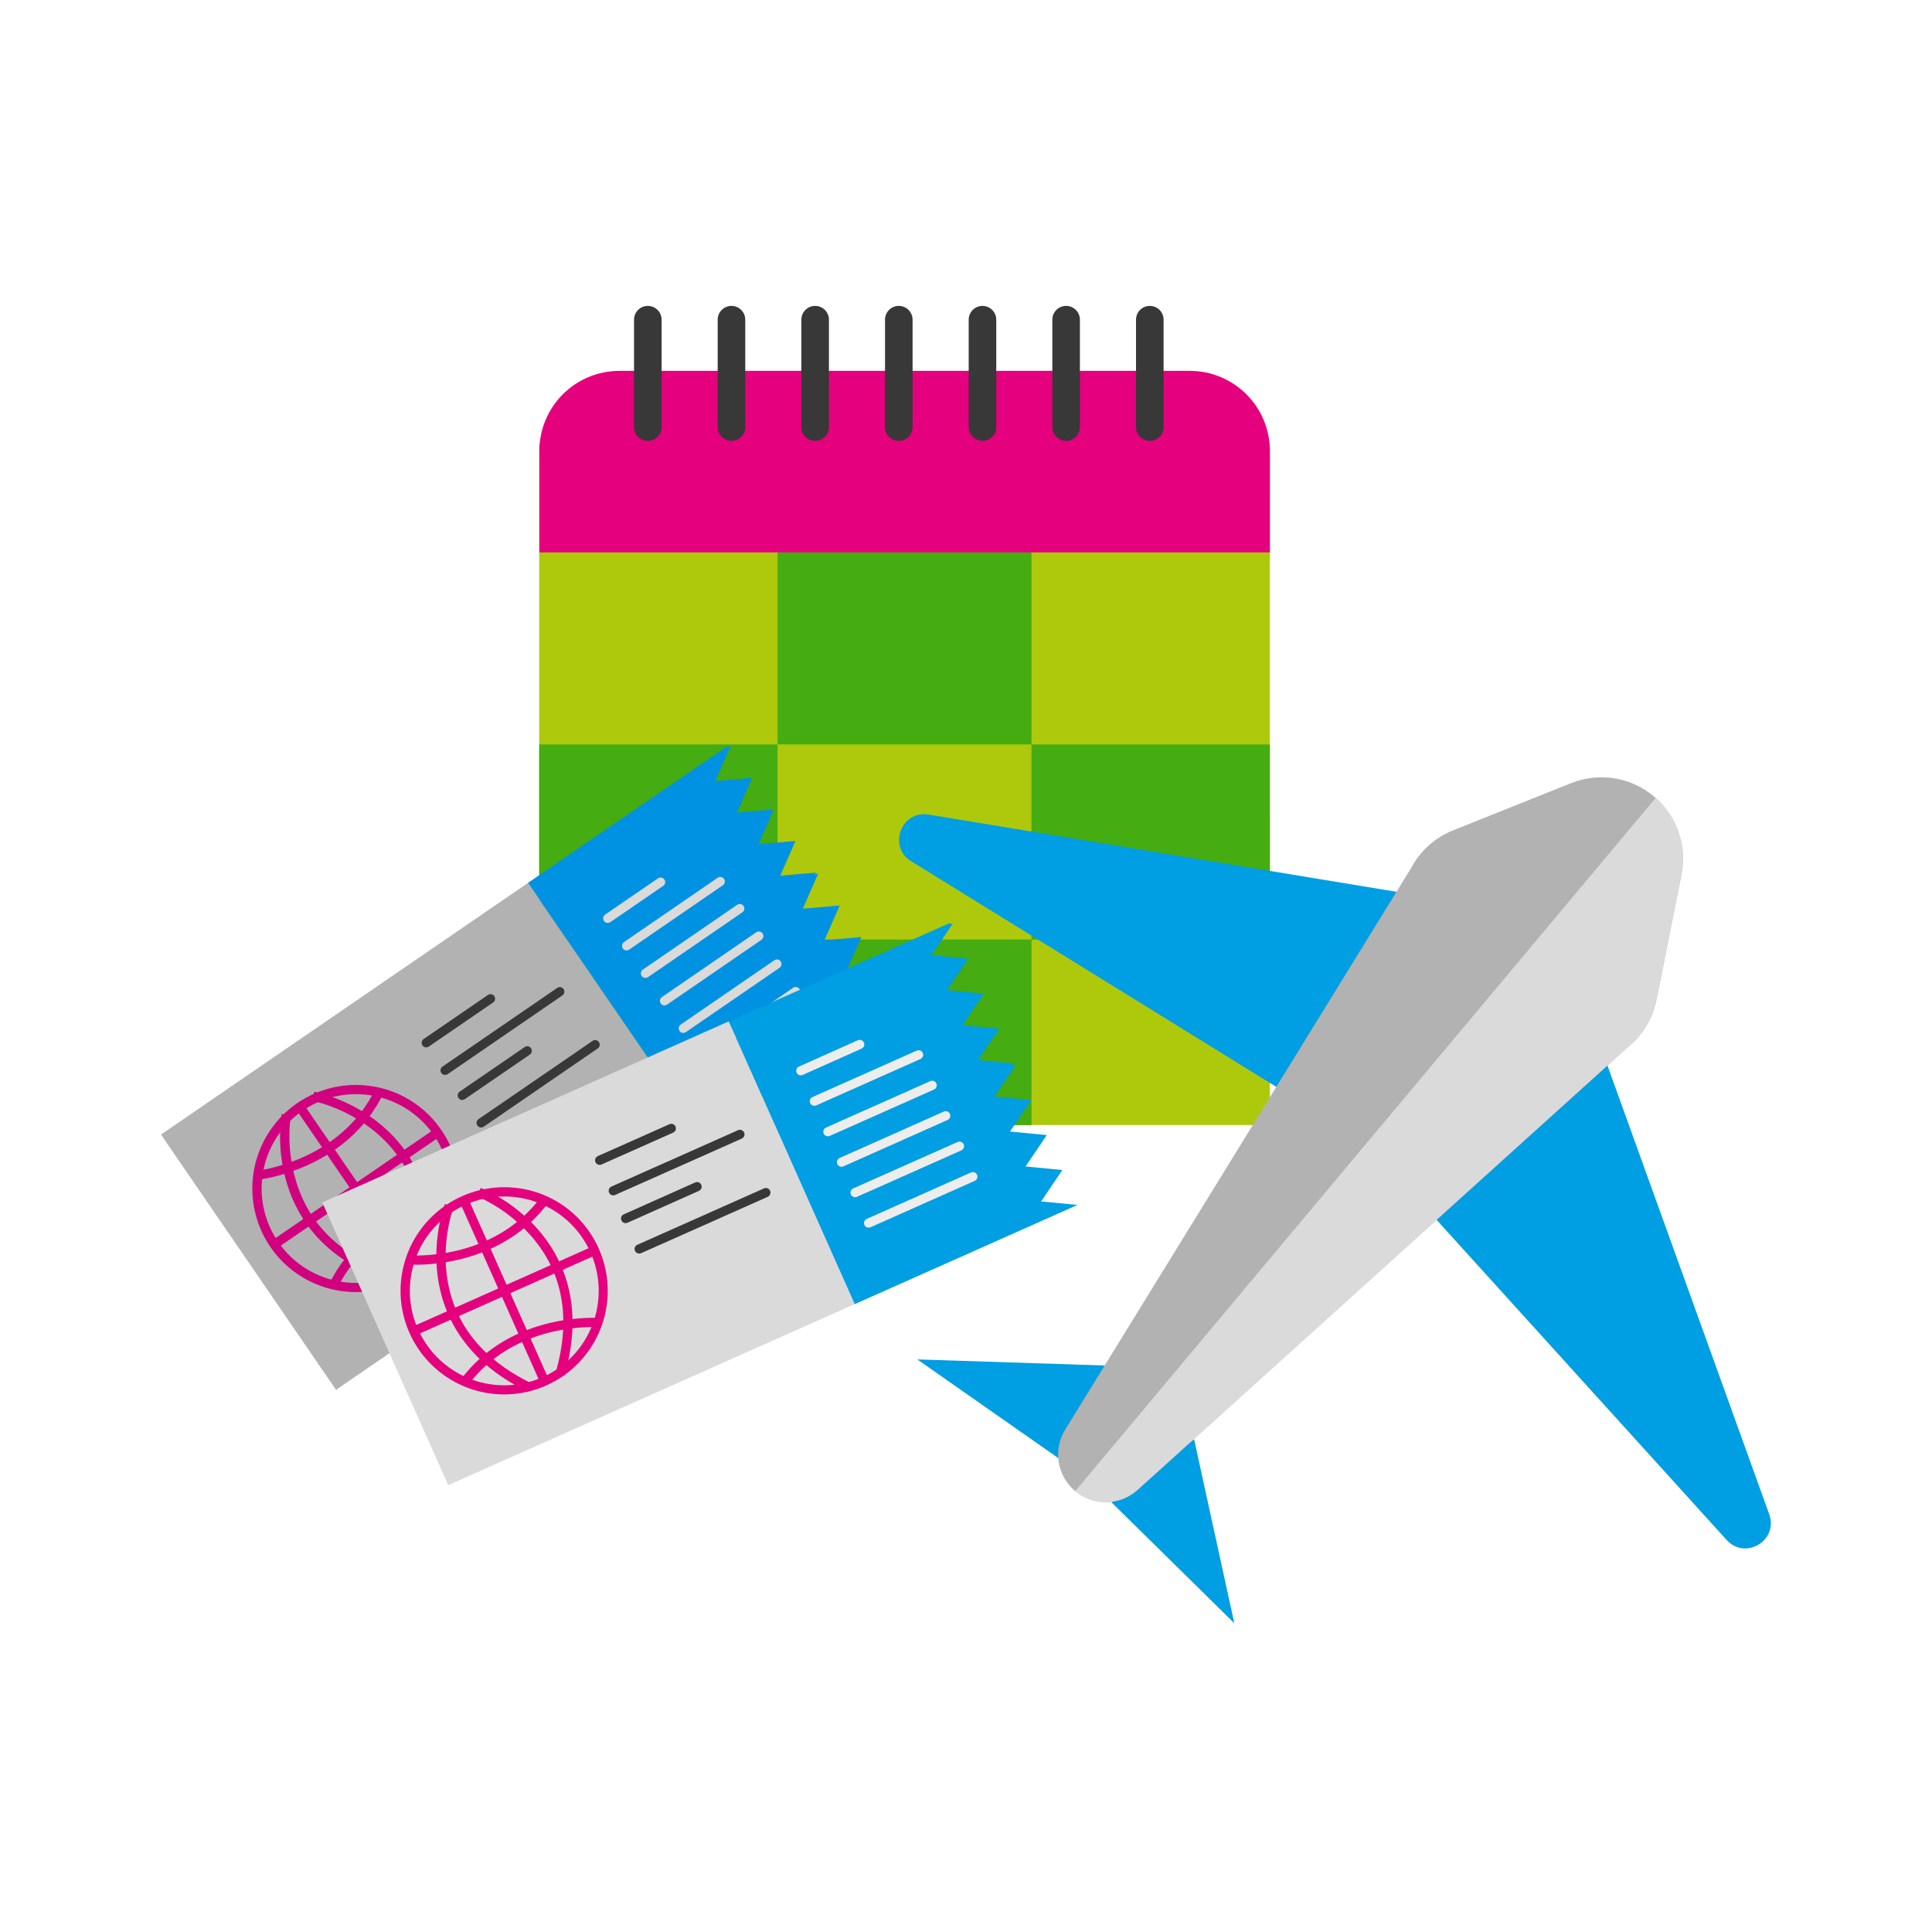 <?xml version="1.0" encoding="UTF-8"?> <svg xmlns="http://www.w3.org/2000/svg" width="600" height="600" viewBox="0 0 600 600" fill="none"> <rect width="600" height="600" fill="white"></rect> <g clip-path="url(#clip0_1954_18)"> <path d="M394.377 349.394H167.453V138.983C167.453 137.773 167.934 136.612 168.79 135.756C169.645 134.901 170.806 134.42 172.016 134.42H389.802C391.013 134.42 392.173 134.901 393.029 135.756C393.884 136.612 394.365 137.773 394.365 138.983L394.377 349.394Z" fill="#AEC90B"></path> <path d="M241.484 231.193H167.453V291.793H241.484V231.193Z" fill="#45AC12"></path> <path d="M320.344 171.527H241.482V231.193H320.344V171.527Z" fill="#45AC12"></path> <path d="M320.344 291.781H241.482V349.405H320.344V291.781Z" fill="#45AC12"></path> <path d="M394.365 231.193H320.334V291.793H394.365V231.193Z" fill="#45AC12"></path> <path d="M369.509 115.176H192.368C185.772 115.176 179.447 117.796 174.784 122.459C170.12 127.123 167.5 133.448 167.5 140.043V171.551H394.377V140.043C394.377 133.448 391.757 127.123 387.093 122.459C382.43 117.796 376.105 115.176 369.509 115.176Z" fill="#E5007E"></path> <path d="M201.189 136.917C200.053 136.917 198.964 136.465 198.161 135.662C197.357 134.859 196.906 133.77 196.906 132.634V99.283C196.906 98.147 197.357 97.058 198.161 96.254C198.964 95.451 200.053 95 201.189 95C202.325 95 203.414 95.451 204.217 96.254C205.02 97.058 205.472 98.147 205.472 99.283V132.634C205.472 133.77 205.02 134.859 204.217 135.662C203.414 136.465 202.325 136.917 201.189 136.917Z" fill="#383838"></path> <path d="M227.166 136.917C226.03 136.917 224.94 136.465 224.137 135.662C223.334 134.859 222.883 133.77 222.883 132.634V99.283C222.883 98.147 223.334 97.058 224.137 96.254C224.94 95.451 226.03 95 227.166 95C228.301 95 229.391 95.451 230.194 96.254C230.997 97.058 231.448 98.147 231.448 99.283V132.634C231.448 133.77 230.997 134.859 230.194 135.662C229.391 136.465 228.301 136.917 227.166 136.917Z" fill="#383838"></path> <path d="M253.152 136.917C252.016 136.917 250.927 136.465 250.124 135.662C249.32 134.859 248.869 133.77 248.869 132.634V99.283C248.869 98.147 249.32 97.058 250.124 96.254C250.927 95.451 252.016 95 253.152 95C254.288 95 255.377 95.451 256.18 96.254C256.983 97.058 257.434 98.147 257.434 99.283V132.634C257.434 133.77 256.983 134.859 256.18 135.662C255.377 136.465 254.288 136.917 253.152 136.917Z" fill="#383838"></path> <path d="M279.128 136.917C277.993 136.917 276.903 136.465 276.1 135.662C275.297 134.859 274.846 133.77 274.846 132.634V99.283C274.846 98.147 275.297 97.058 276.1 96.254C276.903 95.451 277.993 95 279.128 95C280.264 95 281.354 95.451 282.157 96.254C282.96 97.058 283.411 98.147 283.411 99.283V132.634C283.411 133.77 282.96 134.859 282.157 135.662C281.354 136.465 280.264 136.917 279.128 136.917Z" fill="#383838"></path> <path d="M305.117 136.917C303.981 136.917 302.892 136.465 302.088 135.662C301.285 134.859 300.834 133.77 300.834 132.634V99.283C300.834 98.147 301.285 97.058 302.088 96.254C302.892 95.451 303.981 95 305.117 95C306.252 95 307.342 95.451 308.145 96.254C308.948 97.058 309.399 98.147 309.399 99.283V132.634C309.399 133.77 308.948 134.859 308.145 135.662C307.342 136.465 306.252 136.917 305.117 136.917Z" fill="#383838"></path> <path d="M331.093 136.917C329.957 136.917 328.868 136.465 328.065 135.662C327.262 134.859 326.811 133.77 326.811 132.634V99.283C326.811 98.147 327.262 97.058 328.065 96.254C328.868 95.451 329.957 95 331.093 95C332.229 95 333.318 95.451 334.122 96.254C334.925 97.058 335.376 98.147 335.376 99.283V132.634C335.376 133.77 334.925 134.859 334.122 135.662C333.318 136.465 332.229 136.917 331.093 136.917Z" fill="#383838"></path> <path d="M357.081 136.917C355.946 136.917 354.856 136.465 354.053 135.662C353.25 134.859 352.799 133.77 352.799 132.634V99.283C352.799 98.147 353.25 97.058 354.053 96.254C354.856 95.451 355.946 95 357.081 95C358.217 95 359.307 95.451 360.11 96.254C360.913 97.058 361.364 98.147 361.364 99.283V132.634C361.364 133.196 361.253 133.753 361.038 134.273C360.823 134.792 360.507 135.265 360.11 135.662C359.712 136.06 359.24 136.375 358.72 136.591C358.201 136.806 357.644 136.917 357.081 136.917Z" fill="#383838"></path> <path d="M269.489 311.585L274.216 300.814L262.78 301.794L267.494 291.011L256.046 291.992L260.772 281.209L249.325 282.189L254.051 271.407L252.86 271.512L253.619 270.987L242.311 271.955L247.037 261.173L235.59 262.153L240.316 251.37L228.868 252.35L233.594 241.568L222.147 242.548L226.873 231.766L225.671 231.871L163.939 274.207L191.118 313.848L218.307 353.478L280.797 310.628L269.489 311.585Z" fill="#0092E2"></path> <path d="M163.944 274.211L49.996 352.35L104.357 431.622L218.305 353.484L163.944 274.211Z" fill="#B2B2B2"></path> <path d="M188.749 286.624C188.443 286.626 188.146 286.529 187.9 286.349C187.654 286.168 187.472 285.913 187.382 285.622C187.292 285.33 187.298 285.017 187.399 284.729C187.5 284.441 187.691 284.193 187.943 284.022L204.456 272.703C204.765 272.528 205.129 272.476 205.475 272.556C205.821 272.636 206.124 272.842 206.326 273.135C206.528 273.427 206.613 273.784 206.565 274.136C206.517 274.488 206.339 274.809 206.066 275.037L189.554 286.379C189.317 286.541 189.036 286.626 188.749 286.624Z" fill="#DADADA"></path> <path d="M194.608 295.166C194.303 295.167 194.005 295.07 193.759 294.89C193.513 294.709 193.332 294.454 193.241 294.163C193.151 293.871 193.157 293.558 193.258 293.27C193.359 292.982 193.55 292.735 193.803 292.563L222.976 272.527C223.286 272.353 223.649 272.3 223.995 272.38C224.341 272.46 224.645 272.667 224.847 272.959C225.049 273.251 225.134 273.608 225.086 273.96C225.038 274.312 224.86 274.633 224.587 274.861L195.413 294.897C195.176 295.06 194.895 295.145 194.608 295.142" fill="#DADADA"></path> <path d="M200.465 303.707C200.16 303.709 199.863 303.612 199.617 303.431C199.371 303.251 199.189 302.996 199.099 302.704C199.009 302.413 199.014 302.1 199.116 301.812C199.217 301.524 199.408 301.276 199.66 301.105L228.834 281.069C228.986 280.942 229.163 280.848 229.353 280.794C229.543 280.739 229.742 280.725 229.938 280.751C230.134 280.778 230.323 280.846 230.491 280.949C230.66 281.053 230.805 281.191 230.917 281.353C231.03 281.516 231.107 281.701 231.144 281.895C231.181 282.089 231.177 282.289 231.133 282.482C231.088 282.675 231.004 282.856 230.885 283.015C230.767 283.173 230.617 283.305 230.444 283.402L201.271 303.439C201.033 303.6 200.753 303.686 200.465 303.684" fill="#DADADA"></path> <path d="M206.37 312.25C206.065 312.252 205.767 312.155 205.521 311.974C205.275 311.794 205.093 311.539 205.003 311.247C204.913 310.956 204.919 310.643 205.02 310.355C205.121 310.067 205.312 309.819 205.565 309.648L234.738 289.611C234.89 289.485 235.067 289.391 235.257 289.337C235.447 289.282 235.647 289.268 235.843 289.294C236.039 289.321 236.227 289.389 236.396 289.492C236.564 289.596 236.709 289.734 236.822 289.896C236.934 290.059 237.011 290.244 237.048 290.438C237.085 290.632 237.082 290.832 237.037 291.025C236.992 291.218 236.908 291.399 236.79 291.558C236.671 291.716 236.521 291.848 236.349 291.945L207.175 311.982C206.938 312.143 206.657 312.229 206.37 312.227" fill="#DADADA"></path> <path d="M212.204 320.793C211.899 320.794 211.601 320.697 211.355 320.517C211.109 320.336 210.927 320.081 210.837 319.79C210.747 319.498 210.753 319.185 210.854 318.897C210.955 318.609 211.146 318.362 211.399 318.19L240.572 298.154C240.882 297.98 241.245 297.927 241.591 298.007C241.937 298.087 242.241 298.293 242.443 298.586C242.644 298.878 242.729 299.235 242.681 299.587C242.633 299.939 242.455 300.26 242.183 300.488L213.009 320.524C212.772 320.686 212.491 320.771 212.204 320.769" fill="#DADADA"></path> <path d="M218.04 329.334C217.734 329.335 217.437 329.238 217.191 329.058C216.945 328.877 216.763 328.622 216.673 328.331C216.583 328.039 216.589 327.726 216.69 327.438C216.791 327.15 216.982 326.903 217.234 326.731L246.408 306.695C246.718 306.521 247.081 306.468 247.427 306.548C247.773 306.628 248.077 306.835 248.279 307.127C248.48 307.419 248.565 307.776 248.517 308.128C248.469 308.48 248.291 308.801 248.018 309.029L218.845 329.065C218.608 329.227 218.327 329.312 218.04 329.31" fill="#DADADA"></path> <path d="M132.374 325.284C132.068 325.285 131.771 325.189 131.525 325.008C131.279 324.828 131.097 324.573 131.007 324.281C130.917 323.99 130.923 323.677 131.024 323.389C131.125 323.101 131.316 322.853 131.568 322.682L151.64 308.923C151.949 308.749 152.313 308.697 152.659 308.777C153.005 308.857 153.309 309.063 153.51 309.355C153.712 309.648 153.797 310.005 153.749 310.357C153.701 310.709 153.523 311.03 153.25 311.257L133.179 325.016C132.942 325.177 132.661 325.263 132.374 325.261" fill="#383838"></path> <path d="M138.233 333.837C137.928 333.839 137.63 333.742 137.384 333.562C137.138 333.381 136.957 333.126 136.866 332.835C136.776 332.543 136.782 332.23 136.883 331.942C136.984 331.654 137.175 331.406 137.428 331.235L172.938 306.881C173.09 306.754 173.267 306.661 173.457 306.606C173.647 306.551 173.846 306.537 174.043 306.564C174.239 306.591 174.427 306.658 174.595 306.762C174.764 306.865 174.909 307.003 175.021 307.166C175.134 307.329 175.211 307.513 175.248 307.708C175.285 307.902 175.281 308.102 175.237 308.295C175.192 308.488 175.108 308.669 174.99 308.827C174.871 308.986 174.721 309.118 174.548 309.215L139.038 333.581C138.801 333.742 138.52 333.827 138.233 333.826" fill="#383838"></path> <path d="M143.565 341.611C143.26 341.612 142.962 341.515 142.716 341.335C142.47 341.154 142.289 340.899 142.198 340.608C142.108 340.316 142.114 340.003 142.215 339.715C142.316 339.427 142.507 339.18 142.76 339.008L162.831 325.25C162.983 325.123 163.16 325.03 163.35 324.975C163.54 324.921 163.74 324.906 163.936 324.933C164.132 324.96 164.32 325.027 164.489 325.131C164.657 325.235 164.802 325.372 164.915 325.535C165.027 325.698 165.104 325.882 165.141 326.077C165.179 326.271 165.175 326.471 165.13 326.664C165.086 326.857 165.001 327.038 164.883 327.197C164.764 327.355 164.614 327.487 164.442 327.584L144.37 341.342C144.133 341.504 143.852 341.589 143.565 341.587" fill="#383838"></path> <path d="M149.422 350.151C149.117 350.153 148.82 350.056 148.574 349.875C148.328 349.695 148.146 349.44 148.056 349.148C147.966 348.857 147.971 348.544 148.073 348.256C148.174 347.968 148.365 347.72 148.617 347.549L184.127 323.195C184.437 323.021 184.8 322.968 185.146 323.048C185.492 323.128 185.796 323.335 185.998 323.627C186.2 323.919 186.285 324.276 186.237 324.628C186.188 324.98 186.011 325.301 185.738 325.529L150.228 349.906C149.99 350.068 149.71 350.153 149.422 350.151Z" fill="#383838"></path> <path d="M110.517 339.801C117.532 339.79 124.319 342.296 129.644 346.863C134.969 351.43 138.479 357.756 139.538 364.69C140.596 371.625 139.133 378.71 135.413 384.658C131.693 390.605 125.964 395.022 119.265 397.105C112.566 399.189 105.343 398.801 98.906 396.011C92.469 393.222 87.246 388.218 84.184 381.905C81.123 375.593 80.427 368.393 82.223 361.611C84.018 354.83 88.186 348.917 93.97 344.947C98.84 341.601 104.609 339.807 110.517 339.801ZM110.517 336.942C103.332 336.942 96.355 339.349 90.697 343.777C85.04 348.206 81.028 354.401 79.302 361.375C77.575 368.349 78.234 375.701 81.173 382.257C84.112 388.813 89.161 394.197 95.516 397.549C101.871 400.901 109.165 402.028 116.235 400.752C123.306 399.475 129.745 395.867 134.526 390.505C139.307 385.142 142.155 378.332 142.615 371.162C143.075 363.993 141.122 356.875 137.065 350.945C134.123 346.617 130.164 343.077 125.536 340.636C120.907 338.194 115.75 336.926 110.517 336.942Z" fill="#D1007E"></path> <path d="M94.108 342.633L91.75 344.25L126.959 395.594L129.317 393.977L94.108 342.633Z" fill="#D1007E"></path> <path d="M135.408 350.319L84.064 385.527L85.681 387.885L137.025 352.677L135.408 350.319Z" fill="#D1007E"></path> <path d="M123.516 398.627C101.076 392.454 92.464 378.451 89.185 367.796C87.021 360.728 86.439 353.27 87.481 345.951L90.294 346.465C89.373 353.377 89.958 360.407 92.009 367.073C96.49 381.531 107.354 391.217 124.333 395.885L123.516 398.627Z" fill="#D1007E"></path> <path d="M133.739 391.625L130.904 391.345C132.666 373.841 127.508 360.13 115.582 350.747C110.116 346.485 103.795 343.452 97.051 341.855L97.588 339.055C104.787 340.717 111.532 343.944 117.344 348.507C126.108 355.404 136.015 368.473 133.739 391.684" fill="#D1007E"></path> <path d="M79.71 366.455L79.453 363.607C79.71 363.607 105.593 360.935 116.609 338.133L119.176 339.37C107.506 363.654 79.99 366.42 79.71 366.443" fill="#D1007E"></path> <path d="M104.636 400.308L102.068 399.071C113.738 374.787 141.254 372.021 141.534 371.998L141.791 374.834C141.534 374.834 115.652 377.506 104.636 400.308Z" fill="#D1007E"></path> <path d="M323.332 373.117L329.925 363.362L318.489 362.253L325.094 352.509L313.658 351.401L320.263 341.657L308.827 340.536L315.42 330.792L314.23 330.676L315.07 330.302L303.774 329.205L310.379 319.461L298.943 318.353L305.536 308.609L294.112 307.489L300.705 297.745L289.269 296.636L295.874 286.892L294.684 286.775L226.289 317.233L245.847 361.133L265.393 405.033L334.628 374.203L323.332 373.117Z" fill="#009EE2"></path> <path d="M226.307 317.203L100.096 373.422L139.207 461.226L265.418 405.007L226.307 317.203Z" fill="#DADADA"></path> <path d="M248.707 333.956C248.377 333.96 248.057 333.85 247.8 333.645C247.542 333.44 247.364 333.152 247.295 332.83C247.226 332.508 247.271 332.172 247.422 331.879C247.573 331.587 247.821 331.356 248.123 331.225L266.409 323.056C266.754 322.902 267.147 322.89 267.5 323.025C267.854 323.16 268.139 323.429 268.294 323.774C268.449 324.119 268.46 324.512 268.325 324.865C268.191 325.219 267.921 325.504 267.576 325.659L249.29 333.827C249.106 333.906 248.907 333.946 248.707 333.944" fill="#EDEDED"></path> <path d="M252.92 343.42C252.59 343.424 252.27 343.314 252.012 343.109C251.755 342.904 251.577 342.615 251.508 342.294C251.439 341.972 251.484 341.636 251.635 341.343C251.786 341.051 252.034 340.819 252.336 340.689L284.695 326.277C284.866 326.201 285.051 326.158 285.238 326.153C285.425 326.148 285.611 326.179 285.786 326.246C285.961 326.312 286.121 326.413 286.258 326.541C286.394 326.67 286.503 326.824 286.58 326.995C286.657 327.166 286.699 327.35 286.704 327.537C286.71 327.724 286.678 327.911 286.611 328.086C286.545 328.261 286.444 328.421 286.316 328.557C286.187 328.693 286.033 328.803 285.862 328.879L253.503 343.291C253.32 343.374 253.121 343.418 252.92 343.42Z" fill="#EDEDED"></path> <path d="M257.132 352.894C256.803 352.899 256.483 352.789 256.225 352.584C255.968 352.378 255.79 352.09 255.721 351.768C255.652 351.446 255.697 351.11 255.848 350.818C255.999 350.525 256.247 350.294 256.549 350.164L288.908 335.752C289.253 335.597 289.646 335.586 289.999 335.72C290.353 335.855 290.638 336.124 290.793 336.469C290.948 336.815 290.959 337.207 290.824 337.56C290.69 337.914 290.42 338.199 290.075 338.354L257.716 352.754C257.533 352.837 257.334 352.881 257.132 352.883" fill="#EDEDED"></path> <path d="M261.345 362.347C261.016 362.352 260.696 362.242 260.438 362.037C260.181 361.831 260.003 361.543 259.934 361.221C259.865 360.899 259.91 360.563 260.061 360.271C260.212 359.978 260.46 359.747 260.762 359.617L293.121 345.205C293.292 345.128 293.476 345.086 293.663 345.081C293.851 345.075 294.037 345.107 294.212 345.173C294.387 345.24 294.547 345.341 294.683 345.469C294.82 345.598 294.929 345.752 295.006 345.923C295.082 346.093 295.125 346.278 295.13 346.465C295.135 346.652 295.104 346.839 295.037 347.014C294.971 347.189 294.87 347.349 294.742 347.485C294.613 347.621 294.459 347.731 294.288 347.807L261.929 362.231C261.746 362.314 261.547 362.358 261.345 362.359" fill="#EDEDED"></path> <path d="M265.558 371.798C265.229 371.803 264.908 371.693 264.651 371.488C264.394 371.283 264.215 370.994 264.147 370.672C264.078 370.35 264.123 370.015 264.274 369.722C264.425 369.429 264.672 369.198 264.975 369.068L297.392 354.656C297.563 354.579 297.748 354.537 297.935 354.532C298.122 354.526 298.308 354.558 298.483 354.625C298.658 354.691 298.819 354.792 298.955 354.92C299.091 355.049 299.2 355.203 299.277 355.374C299.354 355.545 299.396 355.729 299.401 355.916C299.407 356.103 299.375 356.29 299.308 356.465C299.242 356.64 299.141 356.8 299.013 356.936C298.884 357.072 298.73 357.182 298.559 357.258L266.142 371.682C265.958 371.765 265.76 371.809 265.558 371.81" fill="#EDEDED"></path> <path d="M269.769 381.263C269.44 381.268 269.119 381.158 268.862 380.953C268.605 380.747 268.426 380.459 268.358 380.137C268.289 379.815 268.334 379.479 268.485 379.187C268.636 378.894 268.883 378.663 269.186 378.533L301.545 364.121C301.716 364.044 301.9 364.002 302.087 363.997C302.275 363.991 302.461 364.023 302.636 364.089C302.811 364.156 302.971 364.257 303.107 364.385C303.243 364.514 303.353 364.668 303.43 364.839C303.506 365.009 303.548 365.194 303.554 365.381C303.559 365.568 303.528 365.755 303.461 365.93C303.394 366.105 303.294 366.265 303.165 366.401C303.037 366.537 302.883 366.647 302.712 366.723L270.353 381.135C270.168 381.214 269.97 381.254 269.769 381.252" fill="#EDEDED"></path> <path d="M186.252 361.763C185.922 361.767 185.602 361.658 185.344 361.452C185.087 361.247 184.909 360.959 184.84 360.637C184.771 360.315 184.816 359.979 184.967 359.686C185.118 359.394 185.366 359.163 185.668 359.032L207.898 349.137C208.243 348.982 208.636 348.97 208.989 349.105C209.343 349.24 209.628 349.509 209.783 349.854C209.938 350.199 209.949 350.592 209.814 350.945C209.68 351.299 209.41 351.584 209.065 351.739L186.835 361.635C186.652 361.718 186.453 361.761 186.252 361.763Z" fill="#383838"></path> <path d="M190.464 371.227C190.135 371.231 189.815 371.122 189.557 370.916C189.3 370.711 189.122 370.423 189.053 370.101C188.984 369.779 189.029 369.443 189.18 369.15C189.331 368.858 189.579 368.627 189.881 368.496L229.207 350.992C229.552 350.837 229.944 350.826 230.298 350.961C230.651 351.095 230.937 351.365 231.092 351.71C231.246 352.055 231.258 352.447 231.123 352.801C230.988 353.154 230.719 353.44 230.374 353.594L191.048 371.098C190.864 371.177 190.665 371.217 190.464 371.215" fill="#383838"></path> <path d="M194.304 379.851C193.975 379.855 193.655 379.745 193.397 379.54C193.14 379.335 192.962 379.047 192.893 378.725C192.824 378.403 192.869 378.067 193.02 377.774C193.171 377.482 193.419 377.251 193.721 377.12L215.893 367.224C216.064 367.148 216.248 367.106 216.435 367.1C216.622 367.095 216.809 367.126 216.984 367.193C217.159 367.26 217.319 367.36 217.455 367.489C217.591 367.617 217.701 367.771 217.777 367.942C217.854 368.113 217.896 368.297 217.902 368.484C217.907 368.672 217.875 368.858 217.809 369.033C217.742 369.208 217.642 369.368 217.513 369.504C217.385 369.641 217.231 369.75 217.06 369.827L194.888 379.734C194.703 379.813 194.505 379.853 194.304 379.851Z" fill="#383838"></path> <path d="M198.517 389.302C198.188 389.307 197.867 389.197 197.61 388.992C197.353 388.787 197.174 388.498 197.106 388.176C197.037 387.854 197.082 387.519 197.233 387.226C197.384 386.933 197.631 386.702 197.934 386.572L237.26 369.068C237.606 368.913 238 368.902 238.355 369.038C238.709 369.174 238.995 369.445 239.15 369.791C239.305 370.138 239.316 370.532 239.18 370.886C239.044 371.241 238.773 371.527 238.427 371.682L199.101 389.186C198.916 389.265 198.718 389.304 198.517 389.302Z" fill="#383838"></path> <path d="M156.565 371.566C163.813 371.555 170.808 374.229 176.201 379.071C181.594 383.913 185.003 390.581 185.77 397.788C186.537 404.995 184.608 412.231 180.355 418.1C176.102 423.969 169.826 428.054 162.738 429.569C155.651 431.084 148.253 429.921 141.973 426.303C135.692 422.686 130.974 416.87 128.728 409.979C126.482 403.088 126.867 395.61 129.809 388.986C132.752 382.362 138.043 377.063 144.662 374.11C148.408 372.439 152.463 371.572 156.565 371.566ZM156.565 368.707C149.627 368.708 142.875 370.951 137.316 375.102C131.758 379.254 127.69 385.091 125.719 391.743C123.749 398.395 123.982 405.506 126.383 412.015C128.784 418.524 133.225 424.083 139.044 427.862C144.862 431.64 151.746 433.437 158.669 432.984C165.592 432.531 172.183 429.851 177.459 425.346C182.735 420.841 186.414 414.751 187.946 407.984C189.478 401.218 188.781 394.137 185.96 387.799C183.455 382.097 179.338 377.252 174.115 373.86C168.893 370.469 162.792 368.677 156.565 368.707Z" fill="#E5007E"></path> <path d="M145.24 371.851L142.639 373.01L167.971 429.879L170.572 428.721L145.24 371.851Z" fill="#E5007E"></path> <path d="M184.442 386.908L127.572 412.24L128.736 414.852L185.605 389.52L184.442 386.908Z" fill="#E5007E"></path> <path d="M163.999 432.246C142.994 422.105 137.159 406.783 135.829 395.697C134.998 388.351 135.795 380.913 138.163 373.91L140.835 374.925C138.642 381.552 137.91 388.574 138.688 395.51C140.473 410.54 149.412 422.035 165.259 429.702L163.999 432.246Z" fill="#E5007E"></path> <path d="M175.329 427.228L172.528 426.411C177.441 409.467 174.862 395.09 164.815 383.701C160.232 378.513 154.584 374.373 148.256 371.565L149.283 368.904C156.061 371.832 162.113 376.214 167.009 381.741C174.384 390.108 181.805 404.776 175.317 427.123" fill="#E5007E"></path> <path d="M129.201 392.77C127.684 392.77 126.797 392.7 126.75 392.688L127.007 389.852C127.263 389.852 153.205 391.964 168.165 371.531L170.499 373.212C157.359 391.148 136.354 392.77 129.201 392.77Z" fill="#E5007E"></path> <path d="M145.129 430.497L142.795 428.816C158.724 407.065 186.229 409.317 186.509 409.34L186.252 412.187C185.995 412.187 160.054 410.075 145.094 430.508" fill="#E5007E"></path> <path d="M343.323 424.078L284.871 422.176L328.69 452.843L343.323 424.078Z" fill="#009EE2"></path> <path d="M370.839 446.973L383.325 504.106L345.213 466.589L370.839 446.973Z" fill="#009EE2"></path> <path d="M440.354 278.058L288.395 252.98C279.876 251.58 275.629 262.923 282.969 267.462L401.11 340.466L440.354 278.058Z" fill="#009EE2"></path> <path d="M497.218 325.389L549.45 470.265C552.379 478.433 541.994 484.63 536.205 478.235L442.955 375.322L497.218 325.389Z" fill="#009EE2"></path> <path d="M522.179 271.686L514.442 310.476C513.264 316.35 510.044 321.617 505.352 325.342L353.404 462.587C350.772 465.017 347.346 466.409 343.765 466.502C340.183 466.595 336.69 465.383 333.935 463.092C331.18 460.801 329.352 457.588 328.79 454.049C328.228 450.51 328.972 446.888 330.882 443.857L438.241 269.563C441.048 264.259 445.646 260.123 451.217 257.893L487.941 243.201C492.178 241.509 496.794 240.993 501.3 241.706C505.807 242.42 510.037 244.338 513.544 247.257C517.051 250.176 519.704 253.987 521.224 258.289C522.744 262.591 523.074 267.224 522.179 271.698" fill="#B2B2B2"></path> <path d="M522.179 271.686L514.442 310.475C513.264 316.35 510.044 321.617 505.352 325.342L353.404 462.586C350.769 465.011 347.344 466.398 343.764 466.488C340.184 466.578 336.693 465.366 333.939 463.076L514.185 247.799C517.509 250.719 520 254.468 521.404 258.664C522.808 262.86 523.076 267.353 522.179 271.686Z" fill="#DADADA"></path> </g> <defs> <clipPath id="clip0_1954_18"> <rect width="500" height="409.107" fill="white" transform="translate(50 95)"></rect> </clipPath> </defs> </svg> 